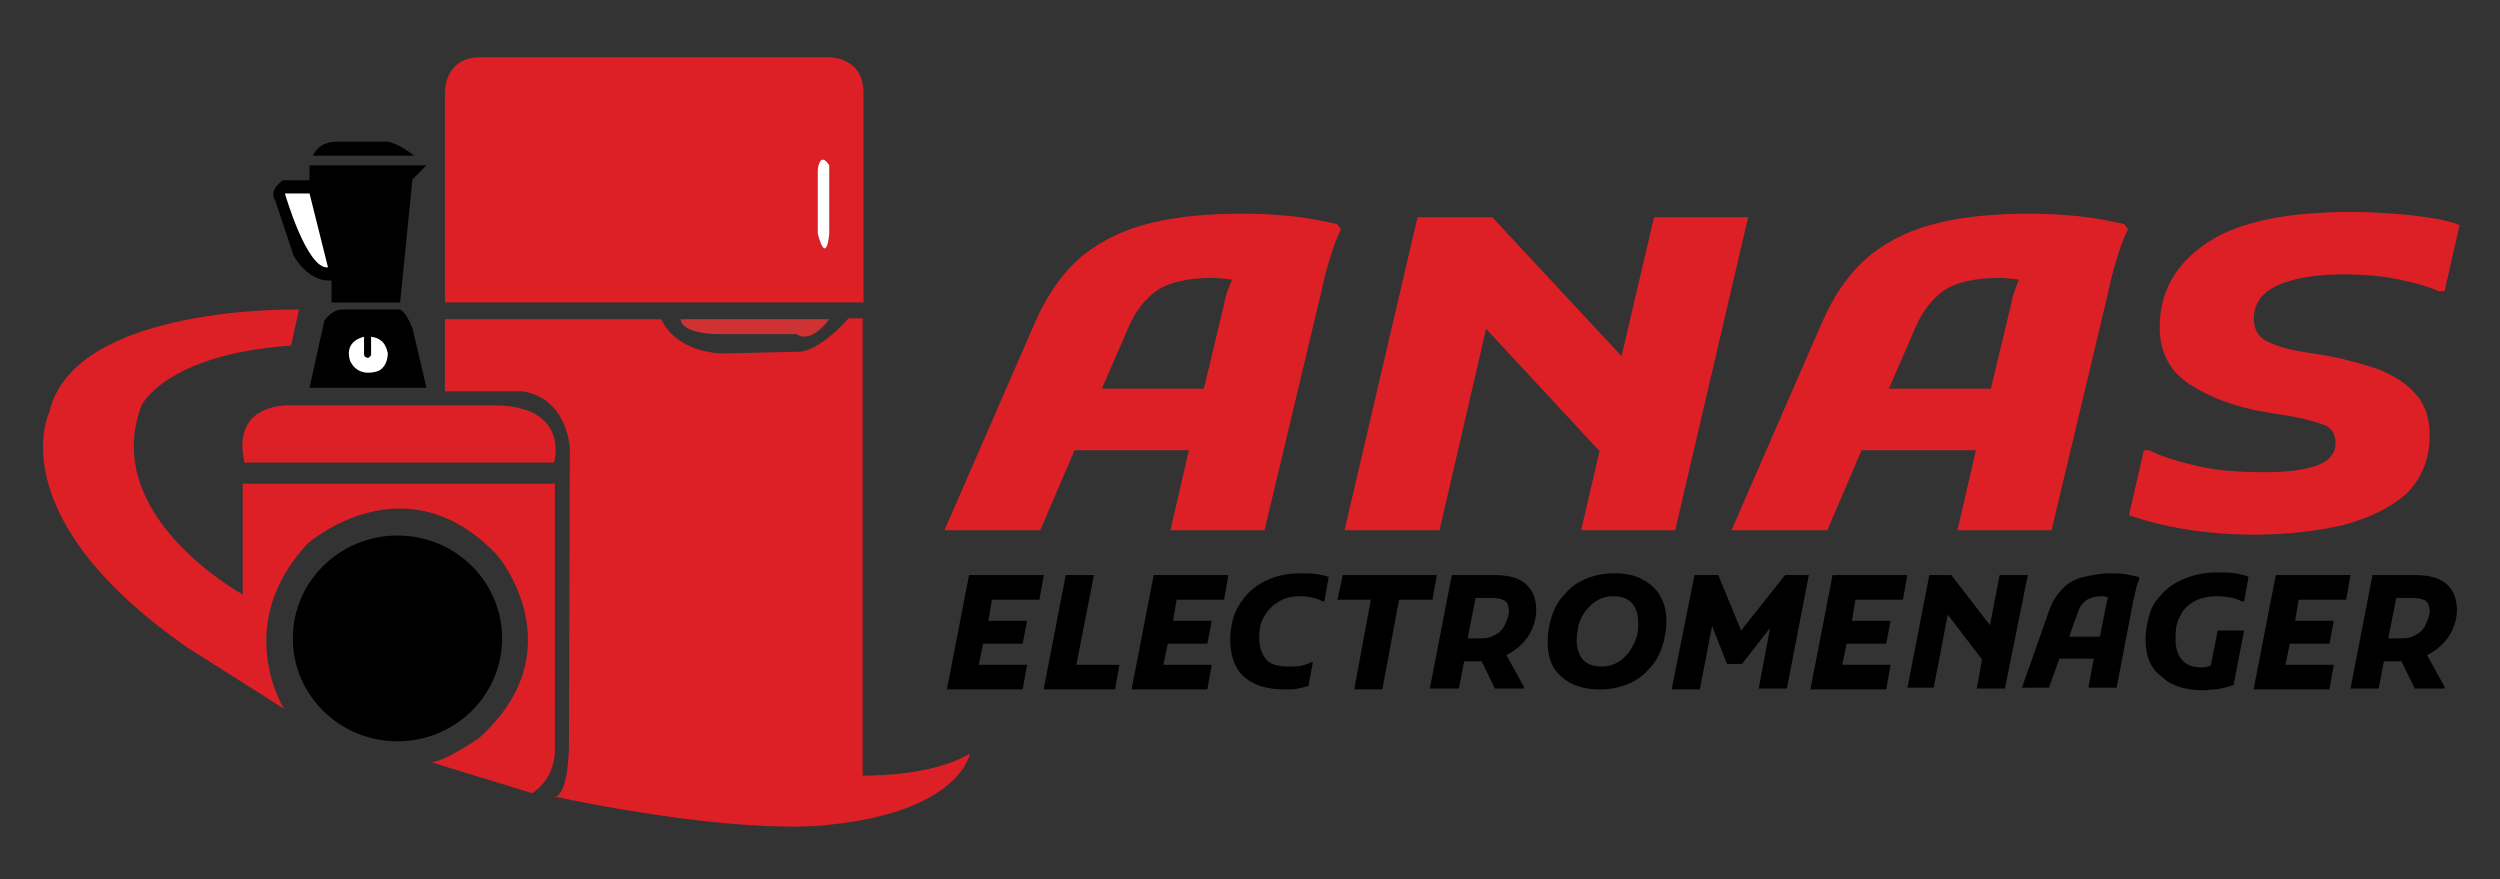 <?xml version="1.0" encoding="utf-8"?>
<!-- Generator: Adobe Illustrator 19.0.0, SVG Export Plug-In . SVG Version: 6.00 Build 0)  -->
<svg version="1.1" id="Calque_1" xmlns="http://www.w3.org/2000/svg" xmlns:xlink="http://www.w3.org/1999/xlink" x="0px" y="0px"
	 viewBox="0 0 284.3 100" style="enable-background:new 0 0 284.3 100;" xml:space="preserve">
<rect x="0" y="0" width="284.3" height="100" fill="#333333" stroke="none"/>
<style type="text/css">
	.st0{fill:#DD1F26;}
	.st1{fill:#CE3232;}
	.st2{fill:#FFFFFF;}
</style>
<path id="XMLID_3_" class="st0" d="M54.7,6.5h39.2c0,0,4.3-0.3,4.3,4.1v23.8H50.6V10.6C50.6,10.6,50.4,6.5,54.7,6.5z"/>
<path id="XMLID_4_" class="st0" d="M98.1,36.3v51.9c0,0,7.7,0.2,12.2-2.5c0,0-1.1,6.6-16.1,8.1c0,0-9,1.4-31.1-3.2
	c0,0,1.4,0.2,1.6-5.5L64.8,51c0,0-0.2-5.7-5.4-6.5h-8.8v-8.2h24.6c0,0,1.3,3.6,6.9,3.9l8.7-0.2c0,0,2.1,0.2,5.7-3.8H98.1z"/>
<path id="XMLID_5_" class="st1" d="M94.3,36.3H77.4c0,0-0.2,1.7,4.7,1.7h8.5C90.7,38.1,92.1,39.2,94.3,36.3z"/>
<path id="XMLID_1_" class="st0" d="M63,52.6c0,0,1.9-6.3-6.5-6.5H33.3c0,0-7.1-0.6-5.5,6.5H63z"/>
<path id="XMLID_6_" class="st0" d="M63.2,55H27.6v12.6c0,0-16.3-8.9-11.5-21.5c0,0,2.7-5.8,17-6.8l0.9-4.1c0,0-25.6-0.6-28.4,11.7
	c0,0-5.8,11.8,15.8,26.8l10.9,6.9c0,0-6-9.5,2.7-18.8c0,0,11.1-9.8,21.6,1.4c0,0,9,10.7-2.1,20.7c0,0-3.5,2.5-5.4,2.8l11.4,3.5
	c0,0,2.4-1.3,2.6-4.6V55z"/>
<path id="XMLID_8_" d="M38.9,35.2h6.5c0,0,0.6-0.1,1.5,2.1l1.6,6.8H35.2l1.7-7.7C37,36.3,37.8,35.2,38.9,35.2z"/>
<path id="XMLID_7_" d="M48.5,18.8H35.2v1.7h-3c0,0-1.7,1-0.9,2.3l2.1,6.3c0,0,1.6,3,4.3,2.8v2.5h7.8l1.4-14L48.5,18.8z"/>
<path id="XMLID_9_" d="M47.1,17.7H35.6c0,0,0.5-1.6,2.8-1.6c2.4,0,5.7,0,5.7,0S45.3,16.3,47.1,17.7z"/>
<path id="XMLID_10_" class="st2" d="M35.2,22h-2.8c0,0,2.5,8.7,4.9,8.4L35.2,22z"/>
<path id="XMLID_12_" class="st2" d="M94.3,18.8v7.8c0,0-0.3,3.7-1.3,0v-7.3C93,19.3,93.2,17.1,94.3,18.8z"/>
<ellipse id="XMLID_11_" cx="45.2" cy="72.6" rx="11.9" ry="11.7"/>
<path id="XMLID_13_" class="st2" d="M42.2,38.3v2c0,0.2-0.2,0.3-0.3,0.4c-0.2,0-0.5-0.1-0.5-0.4c0-0.7,0-1.3,0-2
	c0,0-2.3,0.4-1.6,2.7c0,0,0.7,2,3.2,1.2c0,0,1.1-0.4,1.1-2.1C44,40.1,44,38.5,42.2,38.3z"/>
<g id="XMLID_58_">
	<path id="XMLID_59_" class="st0" d="M107.4,60.3l10.2-23.4c1.5-3.5,3.4-6.1,5.6-7.9c2.3-1.8,4.9-3,7.9-3.7c3-0.7,6.4-1,10.1-1
		c2,0,4,0.1,5.8,0.3c1.8,0.2,3.5,0.5,5.1,0.9l0.4,0.6c-0.5,0.9-0.9,2.1-1.3,3.4c-0.4,1.3-0.7,2.5-0.9,3.5l-6.5,27.3h-10.7l2.1-9.1
		h-13l-3.9,9.1H107.4z M128.3,37.3l-3,6.9h11.6l2.3-9.6c0.1-0.5,0.2-1,0.4-1.5c0.2-0.5,0.3-0.9,0.5-1.3c-0.8-0.1-1.5-0.2-2.2-0.2
		c-2.8,0-4.9,0.5-6.3,1.4C130.2,34,129.1,35.4,128.3,37.3z"/>
	<path id="XMLID_62_" class="st0" d="M152.9,60.3l8.3-35.6h8.5l14.7,15.8l3.7-15.8h10.7l-8.3,35.6h-10.7l2.1-9l-12.9-13.9l-5.3,22.9
		H152.9z"/>
	<path id="XMLID_64_" class="st0" d="M196.9,60.3l10.2-23.4c1.5-3.5,3.4-6.1,5.6-7.9c2.3-1.8,4.9-3,7.9-3.7c3-0.7,6.4-1,10.1-1
		c2,0,4,0.1,5.8,0.3c1.8,0.2,3.5,0.5,5.1,0.9l0.4,0.6c-0.5,0.9-0.9,2.1-1.3,3.4c-0.4,1.3-0.7,2.5-0.9,3.5l-6.5,27.3h-10.7l2.1-9.1
		h-13l-3.9,9.1H196.9z M217.8,37.3l-3,6.9h11.6l2.3-9.6c0.1-0.5,0.2-1,0.4-1.5c0.2-0.5,0.3-0.9,0.5-1.3c-0.8-0.1-1.5-0.2-2.2-0.2
		c-2.8,0-4.9,0.5-6.3,1.4C219.7,34,218.6,35.4,217.8,37.3z"/>
	<path id="XMLID_67_" class="st0" d="M243.8,51.2h0.6c1.4,0.7,3.3,1.3,5.5,1.8c2.2,0.5,4.7,0.7,7.6,0.7c2.4,0,4.3-0.2,5.8-0.7
		c1.5-0.5,2.3-1.4,2.3-2.6c0-1-0.4-1.6-1.1-2c-0.8-0.3-2-0.7-3.6-1l-3.1-0.5c-3.6-0.6-6.5-1.7-8.8-3.2s-3.4-3.7-3.4-6.5
		c0-4,1.8-7.2,5.4-9.6c3.6-2.4,9.1-3.5,16.5-3.5c1.5,0,3.1,0.1,4.7,0.2c1.6,0.1,3,0.3,4.4,0.5c1.3,0.2,2.4,0.5,3.1,0.8l-1.7,7.5
		h-0.7c-1.1-0.5-2.5-0.9-4.4-1.3c-1.8-0.4-4-0.6-6.5-0.6c-3,0-5.4,0.4-7.3,1.2c-1.8,0.8-2.8,2.1-2.8,3.8c0,1.1,0.4,2,1.3,2.5
		c0.9,0.5,2.3,1,4.2,1.3l3.1,0.5c2,0.4,3.8,0.9,5.6,1.5c1.7,0.7,3.2,1.6,4.2,2.8c1.1,1.2,1.6,2.8,1.6,4.7c0,2.7-0.9,4.9-2.6,6.6
		c-1.8,1.6-4.2,2.8-7.2,3.6c-3,0.7-6.4,1.1-10.1,1.1c-2.7,0-5.3-0.2-7.8-0.6c-2.5-0.4-4.7-1-6.5-1.6L243.8,51.2z"/>
</g>
<g id="XMLID_2_">
	<g id="XMLID_377_">
		<path id="XMLID_408_" d="M107.7,78.3l2.5-12.9h8.5l-0.5,2.8h-5.4l-0.4,2.4h4.4l-0.5,2.6h-4.5l-0.5,2.4h5.5l-0.5,2.8H107.7z"/>
		<path id="XMLID_406_" d="M118.7,78.3l2.5-12.9h3.2l-2,10.2h4.9l-0.5,2.8H118.7z"/>
		<path id="XMLID_404_" d="M128.7,78.3l2.5-12.9h8.5l-0.5,2.8h-5.4l-0.4,2.4h4.4l-0.5,2.6h-4.5l-0.5,2.4h5.5l-0.5,2.8H128.7z"/>
		<path id="XMLID_402_" d="M139.9,72.7c0-1,0.2-2,0.5-2.9c0.4-0.9,0.9-1.7,1.6-2.4s1.5-1.2,2.5-1.6s2.1-0.6,3.4-0.6
			c0.7,0,1.3,0,1.9,0.1c0.6,0.1,1,0.2,1.3,0.3l-0.5,2.8h-0.2c-0.3-0.2-0.6-0.3-1-0.4c-0.4-0.1-0.9-0.2-1.5-0.2c-1,0-1.9,0.2-2.6,0.7
			c-0.7,0.4-1.2,1-1.6,1.7c-0.4,0.7-0.5,1.5-0.5,2.4c0,1,0.3,1.8,0.8,2.4s1.4,0.8,2.6,0.8c0.5,0,1,0,1.4-0.1
			c0.4-0.1,0.8-0.2,1.1-0.4h0.2l-0.5,2.7c-0.3,0.1-0.7,0.2-1.2,0.3c-0.4,0.1-0.9,0.1-1.5,0.1c-2.1,0-3.6-0.5-4.7-1.5
			C140.4,76,139.9,74.5,139.9,72.7z"/>
		<path id="XMLID_400_" d="M152.7,65.4h10.7l-0.5,2.8h-3.8l-1.9,10.2h-3.2l1.9-10.2h-3.8L152.7,65.4z"/>
		<path id="XMLID_397_" d="M162.6,78.3l2.5-12.9h4.9c1.5,0,2.7,0.3,3.5,1s1.2,1.7,1.2,3c0,0.8-0.2,1.5-0.5,2.2
			c-0.3,0.7-0.7,1.2-1.2,1.7c-0.5,0.5-1.1,0.9-1.7,1.2l2,3.6v0.2H170l-1.5-3.1h-2l-0.6,3.1H162.6z M169.7,68h-1.9l-0.9,4.6h1.6
			c0.7,0,1.2-0.2,1.7-0.5s0.8-0.7,1-1.2c0.2-0.5,0.4-0.9,0.4-1.4c0-0.6-0.2-1-0.5-1.2C170.7,68.1,170.3,68,169.7,68z"/>
		<path id="XMLID_394_" d="M176,72.9c0-1,0.2-2,0.5-2.9c0.3-0.9,0.8-1.8,1.5-2.5c0.6-0.7,1.4-1.3,2.4-1.7s2-0.6,3.2-0.6
			c1.2,0,2.3,0.2,3.2,0.7c0.9,0.5,1.6,1.1,2,1.9c0.5,0.8,0.7,1.8,0.7,2.9c0,1-0.2,2-0.5,2.9c-0.3,0.9-0.8,1.8-1.5,2.5
			c-0.6,0.7-1.4,1.3-2.4,1.7s-2,0.6-3.2,0.6c-1.9,0-3.3-0.5-4.4-1.5S176,74.7,176,72.9z M179.3,72.8c0,1,0.3,1.8,0.8,2.3
			c0.5,0.5,1.2,0.7,2.1,0.7c0.7,0,1.3-0.2,1.8-0.5c0.5-0.3,0.9-0.7,1.3-1.2c0.3-0.5,0.6-1,0.8-1.6c0.2-0.6,0.2-1.1,0.2-1.7
			c0-1-0.3-1.8-0.8-2.3c-0.5-0.5-1.2-0.7-2.1-0.7c-0.7,0-1.3,0.2-1.8,0.5c-0.5,0.3-0.9,0.7-1.3,1.2s-0.6,1-0.8,1.6
			C179.4,71.7,179.3,72.3,179.3,72.8z"/>
		<path id="XMLID_392_" d="M192.7,65.4h2.7l2.6,6.3l5-6.3h2.7l-2.5,12.9H200l1.3-6.9l-3.2,4.1h-1.7l-1.7-4.3l-1.4,7.2h-3.2
			L192.7,65.4z"/>
		<path id="XMLID_390_" d="M205.9,78.3l2.5-12.9h8.5l-0.5,2.8H211l-0.4,2.4h4.4l-0.5,2.6H210l-0.5,2.4h5.5l-0.5,2.8H205.9z"/>
		<path id="XMLID_388_" d="M216.9,78.3l2.5-12.9h2.5l4.4,5.7l1.1-5.7h3.2L228,78.3h-3.2l0.6-3.3l-3.9-5.1l-1.6,8.3H216.9z"/>
		<path id="XMLID_385_" d="M229.9,78.3l3-8.5c0.4-1.3,1-2.2,1.7-2.9c0.7-0.7,1.5-1.1,2.4-1.3c0.9-0.2,1.9-0.4,3-0.4
			c0.6,0,1.2,0,1.7,0.1c0.5,0.1,1,0.2,1.5,0.3l0.1,0.2c-0.1,0.3-0.3,0.7-0.4,1.2c-0.1,0.5-0.2,0.9-0.3,1.3l-1.9,9.9h-3.2l0.6-3.3
			h-3.9l-1.2,3.3H229.9z M236.2,69.9l-0.9,2.5h3.5l0.7-3.5c0-0.2,0.1-0.4,0.1-0.5s0.1-0.3,0.1-0.5c-0.2,0-0.4-0.1-0.6-0.1
			c-0.8,0-1.5,0.2-1.9,0.5C236.7,68.7,236.4,69.2,236.2,69.9z"/>
		<path id="XMLID_383_" d="M244,72.7c0-1.1,0.2-2,0.5-3s0.9-1.7,1.6-2.4c0.7-0.7,1.5-1.2,2.6-1.6c1-0.4,2.2-0.6,3.4-0.6
			c0.8,0,1.5,0,2.1,0.1c0.6,0.1,1.1,0.2,1.5,0.4l-0.5,2.8H255c-0.3-0.1-0.6-0.3-1.1-0.4c-0.5-0.1-1.1-0.2-1.7-0.2
			c-1.1,0-2,0.2-2.7,0.6s-1.3,1-1.6,1.7c-0.4,0.7-0.5,1.5-0.5,2.5c0,1,0.2,1.8,0.7,2.4c0.5,0.6,1.2,0.9,2.3,0.9c0.4,0,0.7-0.1,1-0.2
			l0.8-4h3l-1.2,6.2c-0.3,0.1-0.6,0.2-1,0.3c-0.4,0.1-0.8,0.2-1.2,0.2c-0.4,0-0.8,0.1-1.1,0.1c-2.2,0-3.8-0.5-4.8-1.5
			C244.5,76,244,74.6,244,72.7z"/>
		<path id="XMLID_381_" d="M256.3,78.3l2.5-12.9h8.5l-0.5,2.8h-5.4l-0.4,2.4h4.4l-0.5,2.6h-4.5l-0.5,2.4h5.5l-0.5,2.8H256.3z"/>
		<path id="XMLID_378_" d="M267.3,78.3l2.5-12.9h4.9c1.5,0,2.7,0.3,3.5,1c0.8,0.7,1.2,1.7,1.2,3c0,0.8-0.2,1.5-0.5,2.2
			c-0.3,0.7-0.7,1.2-1.2,1.7c-0.5,0.5-1.1,0.9-1.7,1.2l2,3.6v0.2h-3.4l-1.5-3.1h-2l-0.6,3.1H267.3z M274.4,68h-1.9l-0.9,4.6h1.6
			c0.7,0,1.2-0.2,1.7-0.5c0.5-0.3,0.8-0.7,1-1.2s0.4-0.9,0.4-1.4c0-0.6-0.2-1-0.5-1.2S274.9,68,274.4,68z"/>
	</g>
</g>
</svg>
